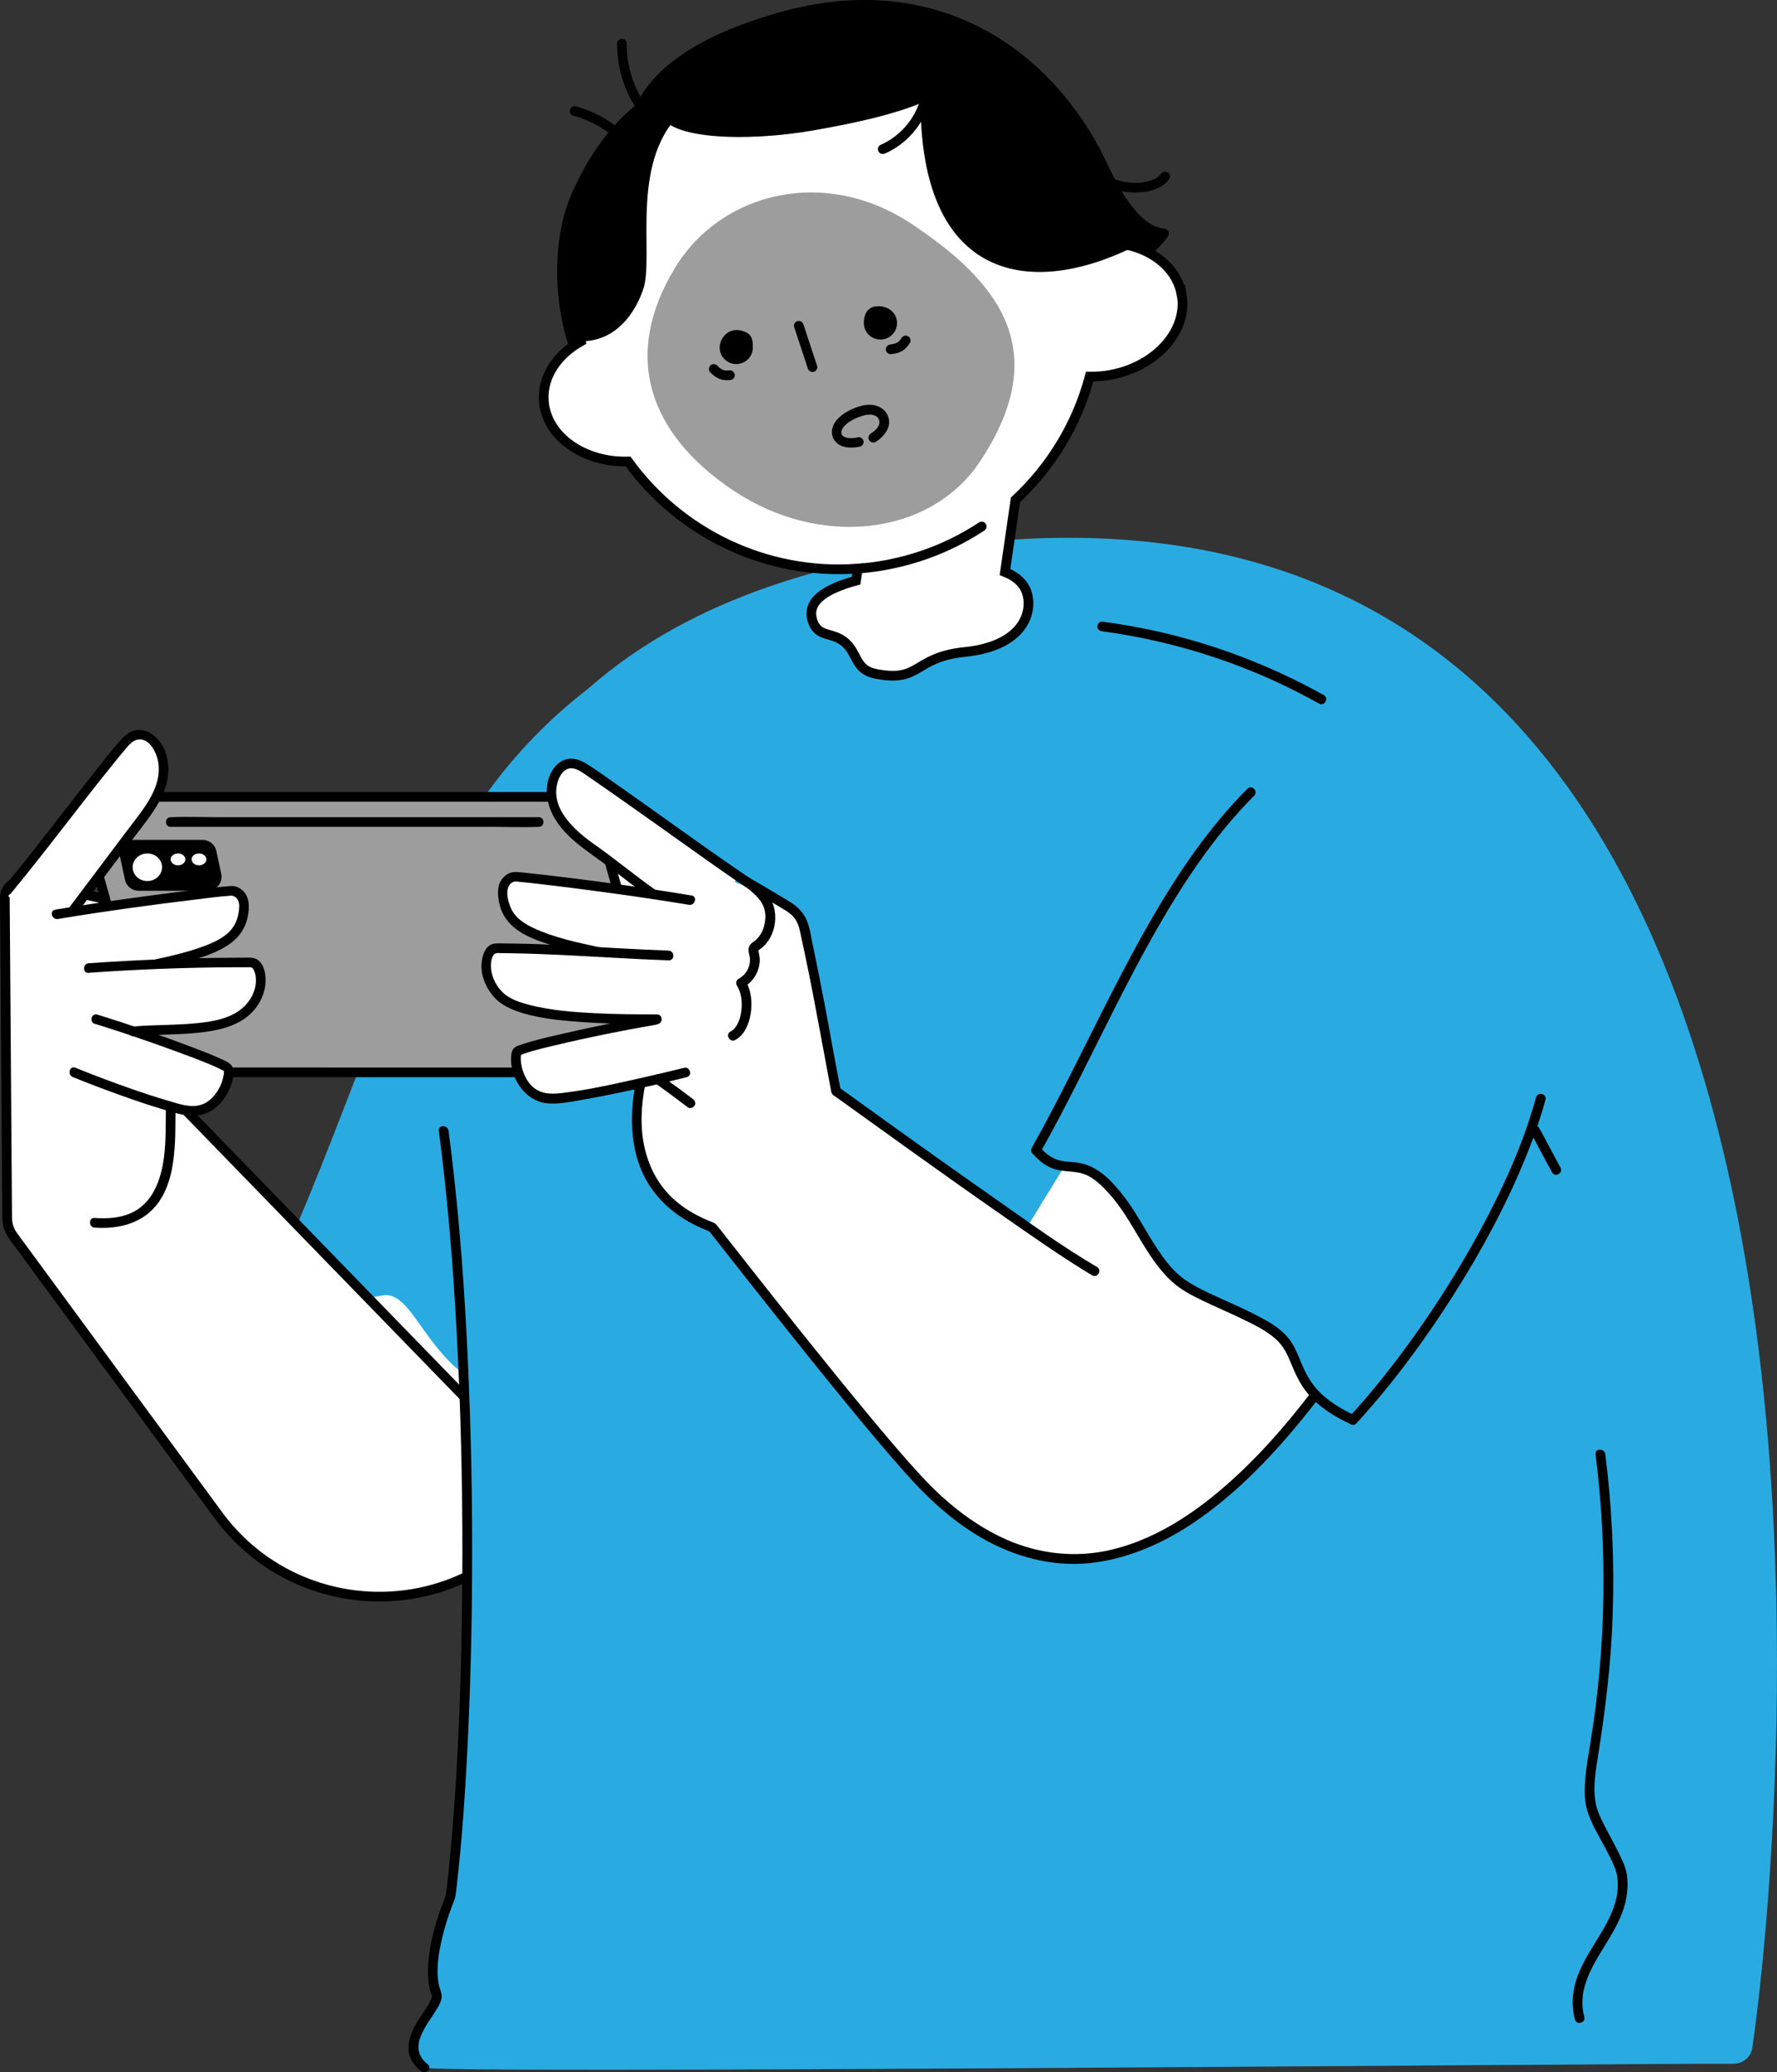 <?xml version="1.0" encoding="UTF-8"?>
<svg id="_レイヤー_2" data-name="レイヤー 2" xmlns="http://www.w3.org/2000/svg" viewBox="0 0 275.43 321.16">
  <rect x="0" y="0" width="275.43" height="321.16" fill="#333333" stroke="none"/>
  <defs>
    <style>
      .cls-1, .cls-2 {
        fill: #9d9d9d;
      }

      .cls-3, .cls-4 {
        fill: #fff;
      }

      .cls-2, .cls-5, .cls-4, .cls-6 {
        stroke: #000;
      }

      .cls-2, .cls-4, .cls-6 {
        stroke-miterlimit: 10;
        stroke-width: 1.5px;
      }

      .cls-5 {
        stroke-linejoin: round;
        stroke-width: 1.5px;
      }

      .cls-5, .cls-6 {
        stroke-linecap: round;
      }

      .cls-6 {
        fill: none;
      }

      .cls-7 {
        fill: #29abe2;
      }
    </style>
  </defs>
  <g id="_レイヤー_22" data-name="レイヤー 22">
    <g>
      <rect class="cls-3" x="46.22" y="185.74" width="45.08" height="36.5" transform="translate(128.44 -2.84) rotate(34.72)"/>
      <path class="cls-7" d="m43.9,194.85c10.76-24.45,19.8-53.39,28.57-67.44,16.49-26.43,44.24-37.03,67.66-38.73,0,0-34.51,107.37-48.44,126.32-24.52,7.29-25.6-15.42-32.38-14.21-14.26,2.56-4.08-1.97-15.4-5.94Z"/>
      <path class="cls-4" d="m27.08,170.3c.03-.76-2.42-2.21-2.48-2.98l9.92-23.93-30.2-6.7c-1.63-.55-3.57.65-3.57,2.37l.36,49.68c0,1.02.33,2.02.94,2.85l31.82,43.3c11.24,15.24,33.42,16.91,46.81,3.52l6.37-6.37-59.97-61.73Z"/>
      <path class="cls-7" d="m268.72,319.87c1.45,0,2.68-1.05,2.89-2.49,3.85-26.23,28.86-253.41-125.06-232.69-33.46,4.5-88.02,20.53-77.79,100.62,6,46.94,3.88,71.49,1.54,104.51-.22,3.09-5.26,14.07-2.96,20.65-3.35,3.78-4.18,8.33-1.58,9.98-.19,1.08,184.87-.64,202.95-.58Z"/>
      <path class="cls-5" d="m169.9,23.58c-8.59-16.15-25.62-27.28-48.3-21.1-13.28,3.62-19.92,8.85-22.38,14.22-3.91,3.1-7.37,7.74-10.01,13.83-4.57,10.55-1.27,28.54,5.85,30.87,7.67,2.51,19.85-5.28,24.76-16.06,11.09,4.96,23.03,6.64,27.72,5.69,12.8-2.61,28.49-8.42,32.87-14.82-5.46-.59-8.93-9.64-10.52-12.62Z"/>
      <path class="cls-4" d="m183.13,45.61c-1.01-5.45-7.31-8.86-14.21-7.81-5.28-20.23-25.38-33.24-46.26-29.37-21.04,3.9-35.18,23.51-32.6,44.46-3.69,2.05-6.03,5.5-5.77,9.24.37,5.48,6.16,9.58,13.06,9.4,8,11.09,21.39,17.66,35.6,16.6l-.27,1.87c-4.62,1.26-7.82,3.15-6.7,6.34.89,2.53,3.07,1.55,5.01,3.24,2.03,1.78,1.5,4.23,4.79,4.87,7.04,1.36,5.71-2.57,13.79-3.4,8.47-.87,10.39-5.54,9.72-8.69-.38-1.78-1.66-2.96-3.52-3.7l1.62-11.18c5.53-5.14,9.55-11.76,11.51-19.11,1.06.01,2.14-.06,3.24-.27,7.12-1.32,12.04-6.92,11.01-12.51Z"/>
      <path class="cls-6" d="m152.16,81.6c-4.36,2.88-9.36,4.95-14.83,5.97-1.24.23-2.48.4-3.72.51"/>
      <path class="cls-1" d="m151.85,71.59c-7.61,11.43-24.67,13.43-38.1,4.49-13.43-8.95-17.3-21.15-9.1-34.61,7.14-11.71,23.22-15.71,36.65-6.76,13.43,8.95,22.1,19.54,10.55,36.89Z"/>
      <g>
        <path d="m167.37,38.3c5.31-5.25.29-14.39-3.85-18.92-4.57-5-14.14-10.4-16.61-10.01-5.64.87,1.02,11.81,5.69,21.02,4.75,9.38,12.7,9.98,14.78,7.92Z"/>
        <path d="m105.54,11.73c-5.81,1.98-12.72,11.87-15.65,20.74-2.37,7.19-4.25,20.31.15,20.41,4.55.1,7.99-3.21,9.65-8.02,1.81-5.22-2.43-20.49,6.61-28.04,4.39-3.66.45-5.51-.76-5.09Z"/>
        <path d="m148.71,10.06c-.3-3.88-16.48-6.44-26.84-4.83-10.72,1.67-19.54,5.29-19.59,11.72-.04,4.74,13.45,5.08,23.74,3.27,9.28-1.63,23.13-4.52,22.69-10.16Z"/>
      </g>
      <path class="cls-5" d="m143.65,9.79c.44-5.86,13.63-2.68,19.58,11.35,1.3,3.05,7.41,13.8,14.53,15.2-17.02,9.57-36.7,8.07-34.1-26.56Z"/>
      <path d="m237.27,175.6c1.13,2.02,2.17,4.09,3.3,6.12.47.84,1.77.09,1.3-.76-1.13-2.02-2.17-4.09-3.3-6.12-.47-.84-1.77-.09-1.3.76h0Z"/>
      <g>
        <path d="m110.08,57.71c.46.46.97.86,1.59,1.07.47.16.98.16,1.47.13.2-.01.38-.07.53-.22.13-.13.23-.34.22-.53-.02-.38-.33-.78-.75-.75-.29.02-.58.03-.87,0l.2.03c-.18-.03-.36-.08-.53-.15l.18.08c-.18-.08-.35-.18-.51-.3-.13-.09.12.1,0,0-.05-.04-.1-.08-.14-.12-.11-.09-.21-.19-.31-.29-.28-.28-.79-.3-1.06,0s-.3.77,0,1.06h0Z"/>
        <path d="m111.55,53.82c.02-1.42,1.39-3.18,3.54-2.53,1.36.42,1.62,1.17,1.6,2.6s-1.19,2.56-2.61,2.54-2.56-1.19-2.54-2.61Z"/>
        <path d="m138.06,54.91c.64-.08,1.31-.2,1.86-.56.47-.31.8-.74,1.11-1.2.22-.33.07-.85-.27-1.03-.38-.2-.79-.08-1.03.27-.08.12-.17.24-.26.36l.12-.15c-.13.17-.28.33-.46.47l.15-.12c-.15.11-.31.21-.48.28l.18-.08c-.34.14-.69.21-1.05.26l.2-.03s-.05,0-.08.01c-.21.03-.38.07-.53.22-.13.13-.23.34-.22.53s.07.4.22.53c.14.12.34.24.53.22h0Z"/>
        <path d="m133.89,50.02c.02-1.42.63-2.47,2.05-2.55,1.9-.1,3.12,1.19,3.1,2.62s-1.19,2.56-2.61,2.54-2.56-1.19-2.54-2.61Z"/>
        <path d="m123.09,50.69c.71,2.14,1.41,4.28,2.12,6.42.13.38.52.64.92.52.38-.1.65-.54.52-.92-.71-2.14-1.41-4.28-2.12-6.42-.13-.38-.52-.64-.92-.52-.38.1-.65.54-.52.92h0Z"/>
        <path d="m132.87,67.81c-.15.03-.3.06-.45.08.17-.03,0,0-.07,0-.08,0-.15.01-.23.02-.12,0-.24,0-.37,0-.06,0-.12,0-.18-.01-.03,0-.06,0-.09,0-.16-.01.18.03.03,0-.1-.02-.2-.04-.3-.06-.07-.02-.24-.12-.31-.1.08-.01.16.07.08.03-.02-.01-.04-.02-.06-.03-.04-.02-.08-.04-.12-.07s-.08-.05-.11-.07c-.15-.1.11.1,0,0-.06-.06-.11-.11-.17-.17-.12-.12.07.12.02.03-.02-.04-.06-.08-.08-.13-.02-.03-.03-.08-.05-.11.04.04.07.19.03.05-.01-.04-.02-.08-.03-.12,0-.02,0-.04-.01-.06-.03-.12.02.07.01.09.02-.07,0-.18,0-.25,0-.09.06-.17-.01.04.02-.05.02-.1.03-.15.02-.09.05-.17.08-.25.03-.11-.03.07-.03.08,0,0,.02-.06.03-.07.03-.06.06-.11.09-.17.05-.09.11-.17.17-.26.1-.14-.1.12.02-.02.05-.05.09-.1.14-.15.09-.09.18-.18.28-.27.05-.05.1-.09.16-.13.03-.02.11-.08-.03.02.04-.03.07-.05.11-.08.27-.19.55-.37.85-.52.15-.08.3-.15.46-.22.02,0,.15-.06.07-.03s.06-.02.08-.03c.1-.04.21-.08.32-.12.38-.14.76-.25,1.16-.32.11-.02-.12,0,0,0,.03,0,.06,0,.09,0,.08,0,.16-.01.24-.01s.16,0,.23,0c.04,0,.08,0,.11,0,.19.01-.16-.03.02,0,.13.03.26.05.38.09.03.01.06.02.1.03.08.03.04.06.02,0-.02-.04-.05-.03.02.01.04.02.07.04.11.06.05.03.11.06.16.1.02.01.06.04.07.05,0,0-.13-.12-.05-.03.04.04.09.08.13.12.03.03.15.19.08.09s.04.07.06.1c.02.04.1.22.06.1-.04-.12.03.08.04.11.02.06.02.13.04.19.03.09,0-.17,0-.07,0,.04,0,.07,0,.11,0,.08,0,.15,0,.23,0,.02,0,.07,0,.09.02-.06.03-.16,0-.04-.02.07-.03.14-.05.21,0,.03-.02.06-.03.09-.04.13.05-.1,0-.01-.04.07-.07.14-.11.21-.04.07-.09.14-.13.21-.01.02-.08.12-.03.04.06-.09-.04.05-.05.06-.13.16-.28.3-.44.43-.03.02-.05.04-.08.07-.17.14.11-.08-.08.06-.1.07-.21.14-.32.21-.34.21-.48.67-.27,1.03s.68.48,1.03.27c1.3-.81,2.54-2.35,1.9-3.97s-2.42-2.01-3.95-1.66c-.88.2-1.76.57-2.53,1.03-.63.38-1.2.84-1.64,1.43-.68.91-.82,2.14-.08,3.06.91,1.13,2.59,1.12,3.87.84.38-.09.64-.55.52-.92-.13-.4-.51-.61-.92-.52h0Z"/>
      </g>
      <path d="m95.66,6.76c-.03,3.54,1,7.05,2.94,10.01.53.8,1.83.05,1.29-.76-1.81-2.75-2.77-5.96-2.74-9.25,0-.97-1.49-.97-1.5,0h0Z"/>
      <path d="m88.85,17.93c2.64.71,5.06,2.06,7.04,3.95.7.67,1.76-.39,1.06-1.06-2.16-2.06-4.81-3.56-7.7-4.34-.93-.25-1.33,1.2-.4,1.45h0Z"/>
      <path d="m142.7,15.24c-.87,3.22-3.2,5.89-6.25,7.24-.37.16-.46.7-.27,1.03.22.38.65.43,1.03.27,3.38-1.49,5.98-4.57,6.93-8.13.25-.93-1.19-1.33-1.45-.4h0Z"/>
      <path d="m169.78,27.22c1.34,1.86,3.73,2.57,5.94,2.62,1.93.04,4.37-.4,5.52-2.13.53-.81-.76-1.56-1.29-.76-.31.47-.96.83-1.61,1.04-.84.27-1.73.37-2.61.35-1.61-.04-3.64-.48-4.64-1.88-.56-.78-1.86-.03-1.29.76h0Z"/>
      <path class="cls-3" d="m186.35,146l-27.13,44.15-29.63-21.03c-2.09-8.68-4.06-24.75-6.72-27.42-6.2-6.2-34.42-12.56-34.42-12.56,0,0,7.32,21.93,13.54,32.82-5.29,13.54-4.32,23.08,7.88,28.06,7.84,9.39,23.29,30.23,33.79,40.74,14.43,14.45,30.4,14.49,48.25-1.23,11.86-10.44,38.98-51.99,38.98-51.99l-44.54-31.55Z"/>
      <path d="m98.55,167.67c-1.07,5.56-.94,11.69,2.4,16.5,1.92,2.77,4.65,4.8,7.71,6.15.27.12.54.23.81.35.09.04.18.08.28.12.04.01.07.03.11.04.17.07-.11-.03-.02,0,.13.03.21.15.05-.02.04.04.08.09.12.14.1.13.21.26.31.39.75.94,1.49,1.88,2.23,2.83,2.68,3.4,5.35,6.8,8.05,10.19,3.41,4.29,6.84,8.57,10.31,12.81,3.09,3.77,6.2,7.52,9.44,11.16s6.64,6.83,10.72,9.39c5,3.13,10.78,4.97,16.71,4.64s11.89-2.8,16.94-6.16c6.49-4.32,12-10,16.92-16,1.42-1.73,2.79-3.51,4.13-5.31.58-.77-.72-1.52-1.29-.76-4.87,6.55-10.29,12.83-16.67,17.95-4.84,3.88-10.42,7.13-16.56,8.34-5.5,1.08-11.15.22-16.17-2.21-4.64-2.24-8.68-5.55-12.17-9.32-3.03-3.26-5.89-6.69-8.73-10.12-3.43-4.14-6.81-8.33-10.17-12.53-2.92-3.66-5.83-7.34-8.72-11.02-.97-1.23-1.94-2.47-2.91-3.7-.31-.39-.62-.79-.93-1.18-.21-.26-.4-.58-.69-.75-.19-.11-.41-.17-.61-.26-.09-.04-.17-.07-.26-.11-.14-.06,0,0-.02,0-.06-.03-.13-.05-.19-.08-.53-.23-1.06-.47-1.57-.74-1.39-.72-2.67-1.59-3.81-2.64-3.5-3.26-4.93-7.87-4.86-12.57.03-1.72.24-3.42.56-5.11.18-.94-1.26-1.35-1.45-.4h0Z"/>
      <g>
        <path class="cls-2" d="m23.22,163.86l-10.21-36.26c-.58-2.05.97-4.09,3.1-4.09h73.1c1.44,0,2.71.96,3.1,2.35l10.21,36.26c.58,2.05-.97,4.09-3.1,4.09H26.32c-1.44,0-2.71-.96-3.1-2.35Z"/>
        <path d="m26.45,128.16h50.05c2.3,0,4.62.1,6.91,0,.03,0,.07,0,.1,0,.96,0,.97-1.5,0-1.5h-50.05c-2.3,0-4.62-.1-6.91,0-.03,0-.07,0-.1,0-.96,0-.97,1.5,0,1.5h0Z"/>
        <path d="m19.37,136.35l-.76-3.53c-.29-1.36.74-2.64,2.13-2.64h10.66c1.03,0,1.92.72,2.13,1.72l.76,3.53c.29,1.36-.74,2.64-2.13,2.64h-10.66c-1.03,0-1.92-.72-2.13-1.72Z"/>
        <ellipse class="cls-3" cx="22.84" cy="134.42" rx="2.28" ry="2.14"/>
        <ellipse class="cls-3" cx="27.59" cy="133.2" rx="1.14" ry=".92"/>
        <ellipse class="cls-3" cx="30.84" cy="133.2" rx="1.14" ry=".92"/>
      </g>
      <g>
        <path class="cls-3" d="m9.09,143.84l-7.83-4.92,17.74-23.46c1.04-1.38,2.87-2.06,4.24-1.02,0,0,4.07,4.53.82,9.88l-14.97,19.52Z"/>
        <path class="cls-3" d="m8.77,151.75l-2.91-9.92,29.31-3.64c.96-.12,2.39.29,2.51,1.26,0,0,2.11,5.37-5.65,7.83l-23.26,4.48Z"/>
        <path class="cls-3" d="m7.59,159.83v-10l30.99-.66c1.2-.01,2.14,1.03,2,2.23l-.13.67c-.91,4.52-4.87,7.77-9.48,7.77H7.59Z"/>
        <path class="cls-3" d="m7.59,164.85l2.32-7.03c.26-.78,1.1-1.2,1.88-.93l22.75,7.92c.76.26,1.16,1.09.91,1.85l-.67,2.04c-.91,2.76-3.91,4.24-6.66,3.29l-20.53-7.15Z"/>
      </g>
      <path class="cls-7" d="m160.59,178.28c13.23-26.37,22.92-42.53,22.92-42.53,12.72-20.43,32.71-25.84,44.17-17.1,34.42,26.24-3.71,87.4-16.99,100.35-9.53-.48-7.85-6.46-11.38-10.86-3.98-4.96-12-5.73-14.53-7.64-7.14-5.39-10.65-15.51-15.12-18.51-4.72-3.17-4.85,1.3-9.08-3.7Z"/>
      <g>
        <g>
          <path d="m160.06,178.81c.85.97,1.82,1.8,3.03,2.27.89.35,1.84.42,2.78.5s1.81.2,2.65.6c1.33.64,2.4,1.74,3.38,2.82,3.79,4.18,5.58,9.85,9.8,13.69,1.39,1.27,3.13,2.14,4.82,2.96,2.02.97,4.09,1.84,6.11,2.82,1.81.87,3.71,1.8,5.2,3.16,1.04.95,1.64,2.15,2.17,3.43.69,1.69,1.41,3.32,2.56,4.76,1.76,2.21,4.24,3.73,6.77,4.91.87.41,1.63-.89.76-1.3-2.28-1.06-4.5-2.38-6.16-4.31-1.02-1.19-1.71-2.59-2.3-4.03-.56-1.35-1.09-2.72-2.06-3.84-1.22-1.43-2.96-2.42-4.6-3.28-1.98-1.04-4.05-1.92-6.09-2.86-1.83-.84-3.7-1.68-5.34-2.85-2.03-1.44-3.55-3.7-4.86-5.78-1.45-2.31-2.72-4.74-4.38-6.91-1.76-2.3-3.99-4.8-6.98-5.32-.99-.17-2-.14-2.98-.36-1.34-.3-2.33-1.14-3.22-2.15-.64-.73-1.69.34-1.06,1.06h0Z"/>
          <path d="m210.23,220.62c5.07-5.52,9.59-11.55,13.7-17.81,4.35-6.62,8.27-13.57,11.45-20.83,1.64-3.74,3.08-7.57,4.16-11.51.26-.93-1.19-1.33-1.45-.4-1.96,7.14-5.06,13.94-8.56,20.45-3.72,6.9-7.98,13.51-12.69,19.77-2.41,3.21-4.96,6.32-7.67,9.27-.65.71.41,1.77,1.06,1.06h0Z"/>
          <path d="m161.23,178.66c4.15-7.36,7.79-14.99,11.61-22.52s7.88-15.16,12.76-22.17c2.64-3.78,5.54-7.39,8.8-10.65.68-.68-.38-1.75-1.06-1.06-5.91,5.93-10.65,12.91-14.83,20.13s-8.09,15.25-11.97,22.95c-2.13,4.23-4.29,8.44-6.62,12.57-.48.84.82,1.6,1.3.76h0Z"/>
        </g>
        <path d="m170.82,97.85c9.16,1.22,18.17,3.81,26.59,7.64,2.39,1.09,4.74,2.28,7.03,3.56.84.47,1.6-.82.76-1.3-8.25-4.61-17.18-8-26.41-10.02-2.63-.57-5.29-1.03-7.96-1.38-.4-.05-.75.38-.75.75,0,.45.35.7.75.75h0Z"/>
      </g>
      <g>
        <path d="m14.68,190.28c3.82.27,7.64-.71,9.93-3.97,1.87-2.67,2.35-6.12,2.51-9.29.08-1.61.06-3.22.08-4.84,0-.97-1.49-.97-1.5,0-.03,2.81.05,5.65-.48,8.42s-1.72,5.69-4.37,7.15c-1.88,1.03-4.08,1.18-6.18,1.03-.96-.07-.96,1.43,0,1.5h0Z"/>
        <path d="m1.79,138.35c5.37-6.49,10.36-13.27,15.66-19.82.65-.81,1.3-1.61,1.97-2.4.51-.6,1.12-1.36,1.95-1.5,1.81-.31,2.94,2.11,3.16,3.54.62,3.91-2.36,7.28-4.53,10.17-3.08,4.09-6.15,8.18-9.23,12.27-.58.77.72,1.52,1.29.76,2.95-3.92,5.9-7.85,8.86-11.77,2.42-3.21,5.53-6.76,5.15-11.07-.16-1.78-.89-3.55-2.35-4.64-.81-.6-1.83-.92-2.83-.67-.89.22-1.62.85-2.21,1.51-1.46,1.62-2.79,3.38-4.14,5.09-1.43,1.8-2.84,3.62-4.25,5.43-3.14,4.05-6.27,8.12-9.55,12.07-.61.74.44,1.8,1.06,1.06h0Z"/>
        <path d="m8.97,142.44c7.13-1.18,14.29-2.17,21.46-3.03,1.78-.21,3.57-.47,5.35-.58.07,0,.16,0,.22-.01.02,0,.04,0,.06,0,.03,0,.13,0-.08-.01-.24-.02.19.06.23.08.63.27.88.92.87,1.56-.03,1.4-.44,2.81-1.42,3.84-1.33,1.4-3.34,2.14-5.13,2.74-2.11.71-4.28,1.2-6.44,1.67-.94.21-.54,1.65.4,1.45,2.06-.46,4.13-.92,6.14-1.57,1.85-.6,3.78-1.33,5.33-2.54,1.24-.97,2.09-2.31,2.42-3.85s.39-3.42-1.12-4.44c-.68-.46-1.26-.45-2.01-.38-.93.08-1.85.19-2.77.29-3.31.38-6.62.8-9.92,1.25-4.67.63-9.34,1.31-13.99,2.08-.95.16-.55,1.6.4,1.45h0Z"/>
        <path d="m13.75,150.78c7.69-.55,15.39-.84,23.1-.86.5,0,.99,0,1.49,0,.38,0,.71-.07.92.29.35.59.43,1.35.4,2.03-.07,1.39-.78,2.73-1.75,3.7-1.82,1.83-4.62,2.35-7.09,2.62-3.36.36-6.75.25-10.12.54-.95.08-.96,1.58,0,1.5,3.28-.28,6.57-.18,9.84-.51,2.83-.28,5.88-.84,8.09-2.77,1.17-1.02,2.05-2.47,2.38-3.98.3-1.37.24-3.38-.87-4.42-.65-.6-1.61-.49-2.42-.48-1.08,0-2.15,0-3.23.02-2.11.02-4.23.06-6.34.12-4.8.14-9.6.38-14.4.72-.96.07-.96,1.57,0,1.5h0Z"/>
        <path d="m14.72,158.69c4.26,1.32,8.49,2.77,12.68,4.31,1.75.64,3.49,1.29,5.21,2.01.54.23,1.07.46,1.59.72.16.08.32.17.48.26.05.03.11.08.16.11-.26-.11.19.03-.12-.13-.12-.06.07-.09-.01.02-.04.05-.01-.17,0-.02,0,.04,0,.08,0,.12,0,.27-.01.41-.05.59-.11.57-.28,1.14-.53,1.66-.62,1.3-1.62,2.5-3.04,2.92-1.67.49-3.5-.21-5.1-.67-2-.58-3.97-1.24-5.93-1.93-2.82-.99-5.61-2.04-8.38-3.17-.89-.36-1.28,1.09-.4,1.45,2.54,1.03,5.11,2,7.69,2.92,2.07.74,4.14,1.45,6.25,2.07,1.84.54,3.83,1.25,5.76.9,1.71-.31,3.11-1.5,4.01-2.95.68-1.08,1.24-2.48,1.21-3.78-.03-1.04-.73-1.4-1.57-1.8-1.49-.71-3.05-1.3-4.59-1.89-4.92-1.87-9.91-3.59-14.94-5.15-.92-.29-1.32,1.16-.4,1.45h0Z"/>
      </g>
      <g>
        <path class="cls-3" d="m110.74,146l3.49-10.26-23.37-16.51c-1.38-1.03-3.32-1.18-4.36.2,0,0-2.66,5.48,1.95,9.72l22.3,16.85Z"/>
        <path class="cls-3" d="m110.98,150.81l3.25-9.84-33.63-4.98c-.96-.12-2.39.29-2.51,1.26,0,0-2.23,5.77,5.65,7.83,5.92,1.55,27.23,5.73,27.23,5.73Z"/>
        <path class="cls-3" d="m108.18,157.64v-10l-30.99-.66c-1.2-.01-2.14,1.03-2,2.23l.13.67c.91,4.52,4.87,7.77,9.48,7.77h23.37Z"/>
        <path class="cls-3" d="m107.81,165.9s1.19-9.76.38-9.59l-27.09,6.04c-.79.16-1.3.93-1.15,1.71l.4,2.12c.54,2.86,3.32,4.72,6.17,4.13l21.29-4.41Z"/>
      </g>
      <g>
        <path d="m115.07,135.33c-6.41-4.37-12.67-8.97-19.02-13.42-1.61-1.13-3.21-2.29-4.86-3.35-.92-.6-1.99-1.11-3.12-.94-1.03.16-1.86.86-2.41,1.71-1.16,1.79-1.11,4.15-.37,6.09.81,2.11,2.37,3.82,4.09,5.24,1.95,1.6,4.08,2.99,6.08,4.52,1.73,1.31,3.42,2.67,5.2,3.92.79.56,1.54-.74.76-1.29-3.12-2.2-6.06-4.66-9.19-6.86s-7.11-5.66-5.75-9.89c.27-.85.9-1.86,1.88-1.97s1.93.67,2.7,1.19c1.52,1.04,3.03,2.09,4.54,3.15,3.22,2.26,6.43,4.54,9.63,6.82,3.01,2.14,6.02,4.3,9.07,6.38.8.54,1.55-.75.76-1.29h0Z"/>
        <path d="m107.21,138.8c-7.86-1.3-15.75-2.39-23.66-3.29-1-.11-1.99-.23-2.99-.32-.79-.07-1.4-.07-2.11.43-1.53,1.08-1.4,3.09-.98,4.71s1.41,2.9,2.76,3.85c1.74,1.22,3.88,1.9,5.89,2.5s4.25,1.13,6.39,1.6c.94.21,1.34-1.24.4-1.45-3.46-.76-7.06-1.5-10.28-3.02-1.4-.66-2.73-1.53-3.41-2.98-.49-1.05-1.08-3.22.1-4.01.17-.12.34-.15.54-.21,0,0-.26.02-.15.02.07,0,.14,0,.21,0,.26.02.53.04.79.07.96.09,1.92.2,2.88.31,3.21.37,6.41.78,9.61,1.21,4.54.61,9.07,1.28,13.59,2.02.94.16,1.35-1.29.4-1.45h0Z"/>
        <path d="m103.66,147.34c-5.4-.19-10.79-.55-16.18-.82-2.56-.13-5.12-.23-7.69-.27-.6,0-1.21-.02-1.81-.02-.56,0-1.18-.07-1.71.11-.98.33-1.4,1.5-1.56,2.43-.35,2.03.43,4.07,1.73,5.62.92,1.09,2.12,1.75,3.44,2.25,3.16,1.18,6.67,1.5,10.01,1.75,3.97.3,7.96.34,11.94.34.96,0,.97-1.5,0-1.5-3.23,0-6.47-.03-9.7-.19s-6.67-.43-9.9-1.24c-1.17-.29-2.37-.65-3.41-1.29-1.37-.83-2.37-2.36-2.65-3.95-.14-.76-.14-1.97.38-2.61.28-.34.89-.21,1.3-.21.6,0,1.21,0,1.81.02,2.36.04,4.73.13,7.09.24,5.63.27,11.26.65,16.89.85.97.03.96-1.47,0-1.5h0Z"/>
        <path d="m101.24,157.4c-4.99.86-9.95,1.87-14.88,3.02-1.76.41-3.53.82-5.25,1.38-.42.14-.89.27-1.26.51-.46.3-.57.84-.62,1.35-.28,3.25,2.01,6.85,5.34,7.32,1.86.26,3.91-.22,5.74-.53,2.22-.38,4.43-.82,6.63-1.29,3.18-.68,6.34-1.41,9.49-2.2.94-.23.54-1.68-.4-1.45-2.37.59-4.74,1.15-7.13,1.68-3.93.88-7.91,1.78-11.91,2.24-1.76.2-3.41.13-4.69-1.24-.92-.99-1.47-2.46-1.57-3.74-.02-.25-.02-.51,0-.76.01-.18-.02.06.02-.13,0-.05.03-.1.04-.15,0-.08-.06.05-.01.02.06-.03-.17.15-.14.14.04,0,.12-.07.17-.09.18-.08-.11.03.11-.05.13-.05.25-.09.38-.14,1.52-.52,3.1-.88,4.65-1.25,5.19-1.24,10.44-2.31,15.7-3.21.95-.16.55-1.61-.4-1.45h0Z"/>
        <path d="m101.55,167.91c1.57,1.08,3.09,2.24,4.61,3.38.16.12.31.23.47.35.32.24.84.05,1.03-.27.22-.38.06-.78-.27-1.03-1.27-.96-2.55-1.91-3.84-2.84-.41-.3-.82-.6-1.24-.88-.33-.23-.83-.06-1.03.27-.22.37-.07.79.27,1.03h0Z"/>
        <path d="m114.31,136.62c1.15.74,2.28,1.52,3.19,2.55,1.05,1.18,1.33,2.49,1.01,4.03-.2.99-.64,1.87-1.41,2.54-.45.39-1.1.62-1.08,1.5,0,.46.19.9.22,1.36.02.42-.04.84-.17,1.24-.27.81-.84,1.46-1.59,1.87-.35.19-.48.69-.27,1.03.73,1.16.87,2.64.69,3.98-.16,1.17-.59,2.58-1.69,3.18-.85.46-.09,1.76.76,1.29,1.46-.8,2.15-2.53,2.39-4.1.26-1.71.1-3.62-.84-5.11l-.27,1.03c1.5-.82,2.47-2.43,2.51-4.14,0-.43-.07-.85-.16-1.27,0,.03-.1-.45-.07-.45,0,0-.19.33-.15.26.02-.04-.16.11-.01.02.29-.19.58-.4.84-.63,2.19-1.91,2.6-5.67.91-7.99-1.06-1.45-2.54-2.5-4.04-3.46-.81-.52-1.57.77-.76,1.29h0Z"/>
        <path d="m115.41,137.36c.99.58,1.99,1.16,2.98,1.74.89.52,1.77,1.05,2.65,1.58s1.72,1,2.28,1.88c.52.81.67,1.75.87,2.68s.41,1.87.6,2.81c.41,1.95.8,3.89,1.18,5.84.71,3.68,1.39,7.36,2.07,11.04.24,1.28.47,2.56.72,3.84.05.27.07.59.24.81.12.15.31.26.47.38.23.16.46.33.69.49,3.61,2.6,7.22,5.2,10.83,7.78,5,3.58,10.02,7.14,15.07,10.65,4.03,2.8,8.06,5.63,12.24,8.2.33.2.65.4.98.59.83.49,1.59-.81.76-1.29-5.41-3.17-10.53-6.9-15.66-10.49-6.2-4.34-12.36-8.73-18.5-13.15-1.97-1.42-3.94-2.84-5.92-4.26l.34.45c-.9-4.53-1.68-9.07-2.55-13.6-.54-2.84-1.1-5.68-1.7-8.51-.28-1.31-.46-2.74-.94-4-.53-1.36-1.49-2.32-2.72-3.07-2.06-1.25-4.14-2.48-6.23-3.69-.84-.48-1.59.81-.76,1.29h0Z"/>
      </g>
      <path d="m247.31,225.4c1.86,14.82,1.62,29.91-.79,44.66-.3,1.83-.64,3.66-.79,5.5-.13,1.55-.2,3.26.21,4.78.58,2.18,1.89,4.21,2.93,6.2.52.99,1.05,1.99,1.45,3.03.36.95.47,1.9.43,2.92-.08,2.26-1.01,4.36-2.11,6.3-1.26,2.22-2.77,4.32-3.79,6.67s-1.44,4.97-.74,7.55c.25.93,1.7.54,1.45-.4-1.24-4.63,1.7-8.52,3.94-12.29,1.16-1.95,2.22-4.03,2.6-6.29.2-1.2.23-2.42.03-3.62-.15-.93-.57-1.82-.97-2.67-1.02-2.17-2.28-4.23-3.26-6.42-1.21-2.72-.74-5.85-.28-8.7,1.18-7.37,2.09-14.74,2.34-22.21.29-8.35-.1-16.72-1.14-25.01-.12-.94-1.62-.96-1.5,0h0Z"/>
      <path d="m68.01,175.23c1.39,10.54,2.24,21.15,2.8,31.77.59,11.17.86,22.36.86,33.55,0,10.3-.22,20.59-.75,30.88-.22,4.38-.5,8.76-.87,13.14-.16,1.91-.34,3.81-.54,5.72-.09.89-.19,1.78-.3,2.67-.16,1.38-.84,2.64-1.27,3.96-.89,2.73-1.56,5.61-1.6,8.5-.01,1.05.06,2.14.35,3.15.05.18.11.37.19.55.49,1.17.05.1.08.18.06.18,0-.1.01.02.01.09-.05.32-.13.52-.6,1.43-1.71,2.65-2.45,4.02-.79,1.46-1.42,3.22-.86,4.87.32.93.94,1.68,1.7,2.28s1.82-.47,1.06-1.06c-1.5-1.17-1.77-2.66-1.06-4.39.62-1.51,1.65-2.8,2.49-4.19.31-.51.62-1.07.72-1.67.12-.74-.3-1.41-.44-2.13-.47-2.42.02-5.07.59-7.43.38-1.58.87-3.14,1.45-4.66.24-.63.52-1.21.6-1.87.06-.45.11-.91.16-1.36.21-1.8.39-3.61.56-5.42.39-4.21.68-8.43.92-12.65.57-10.08.84-20.18.89-30.28.06-11.05-.15-22.1-.66-33.13s-1.26-21.29-2.53-31.87c-.15-1.21-.3-2.42-.46-3.63-.12-.94-1.63-.96-1.5,0h0Z"/>
    </g>
  </g>
</svg>